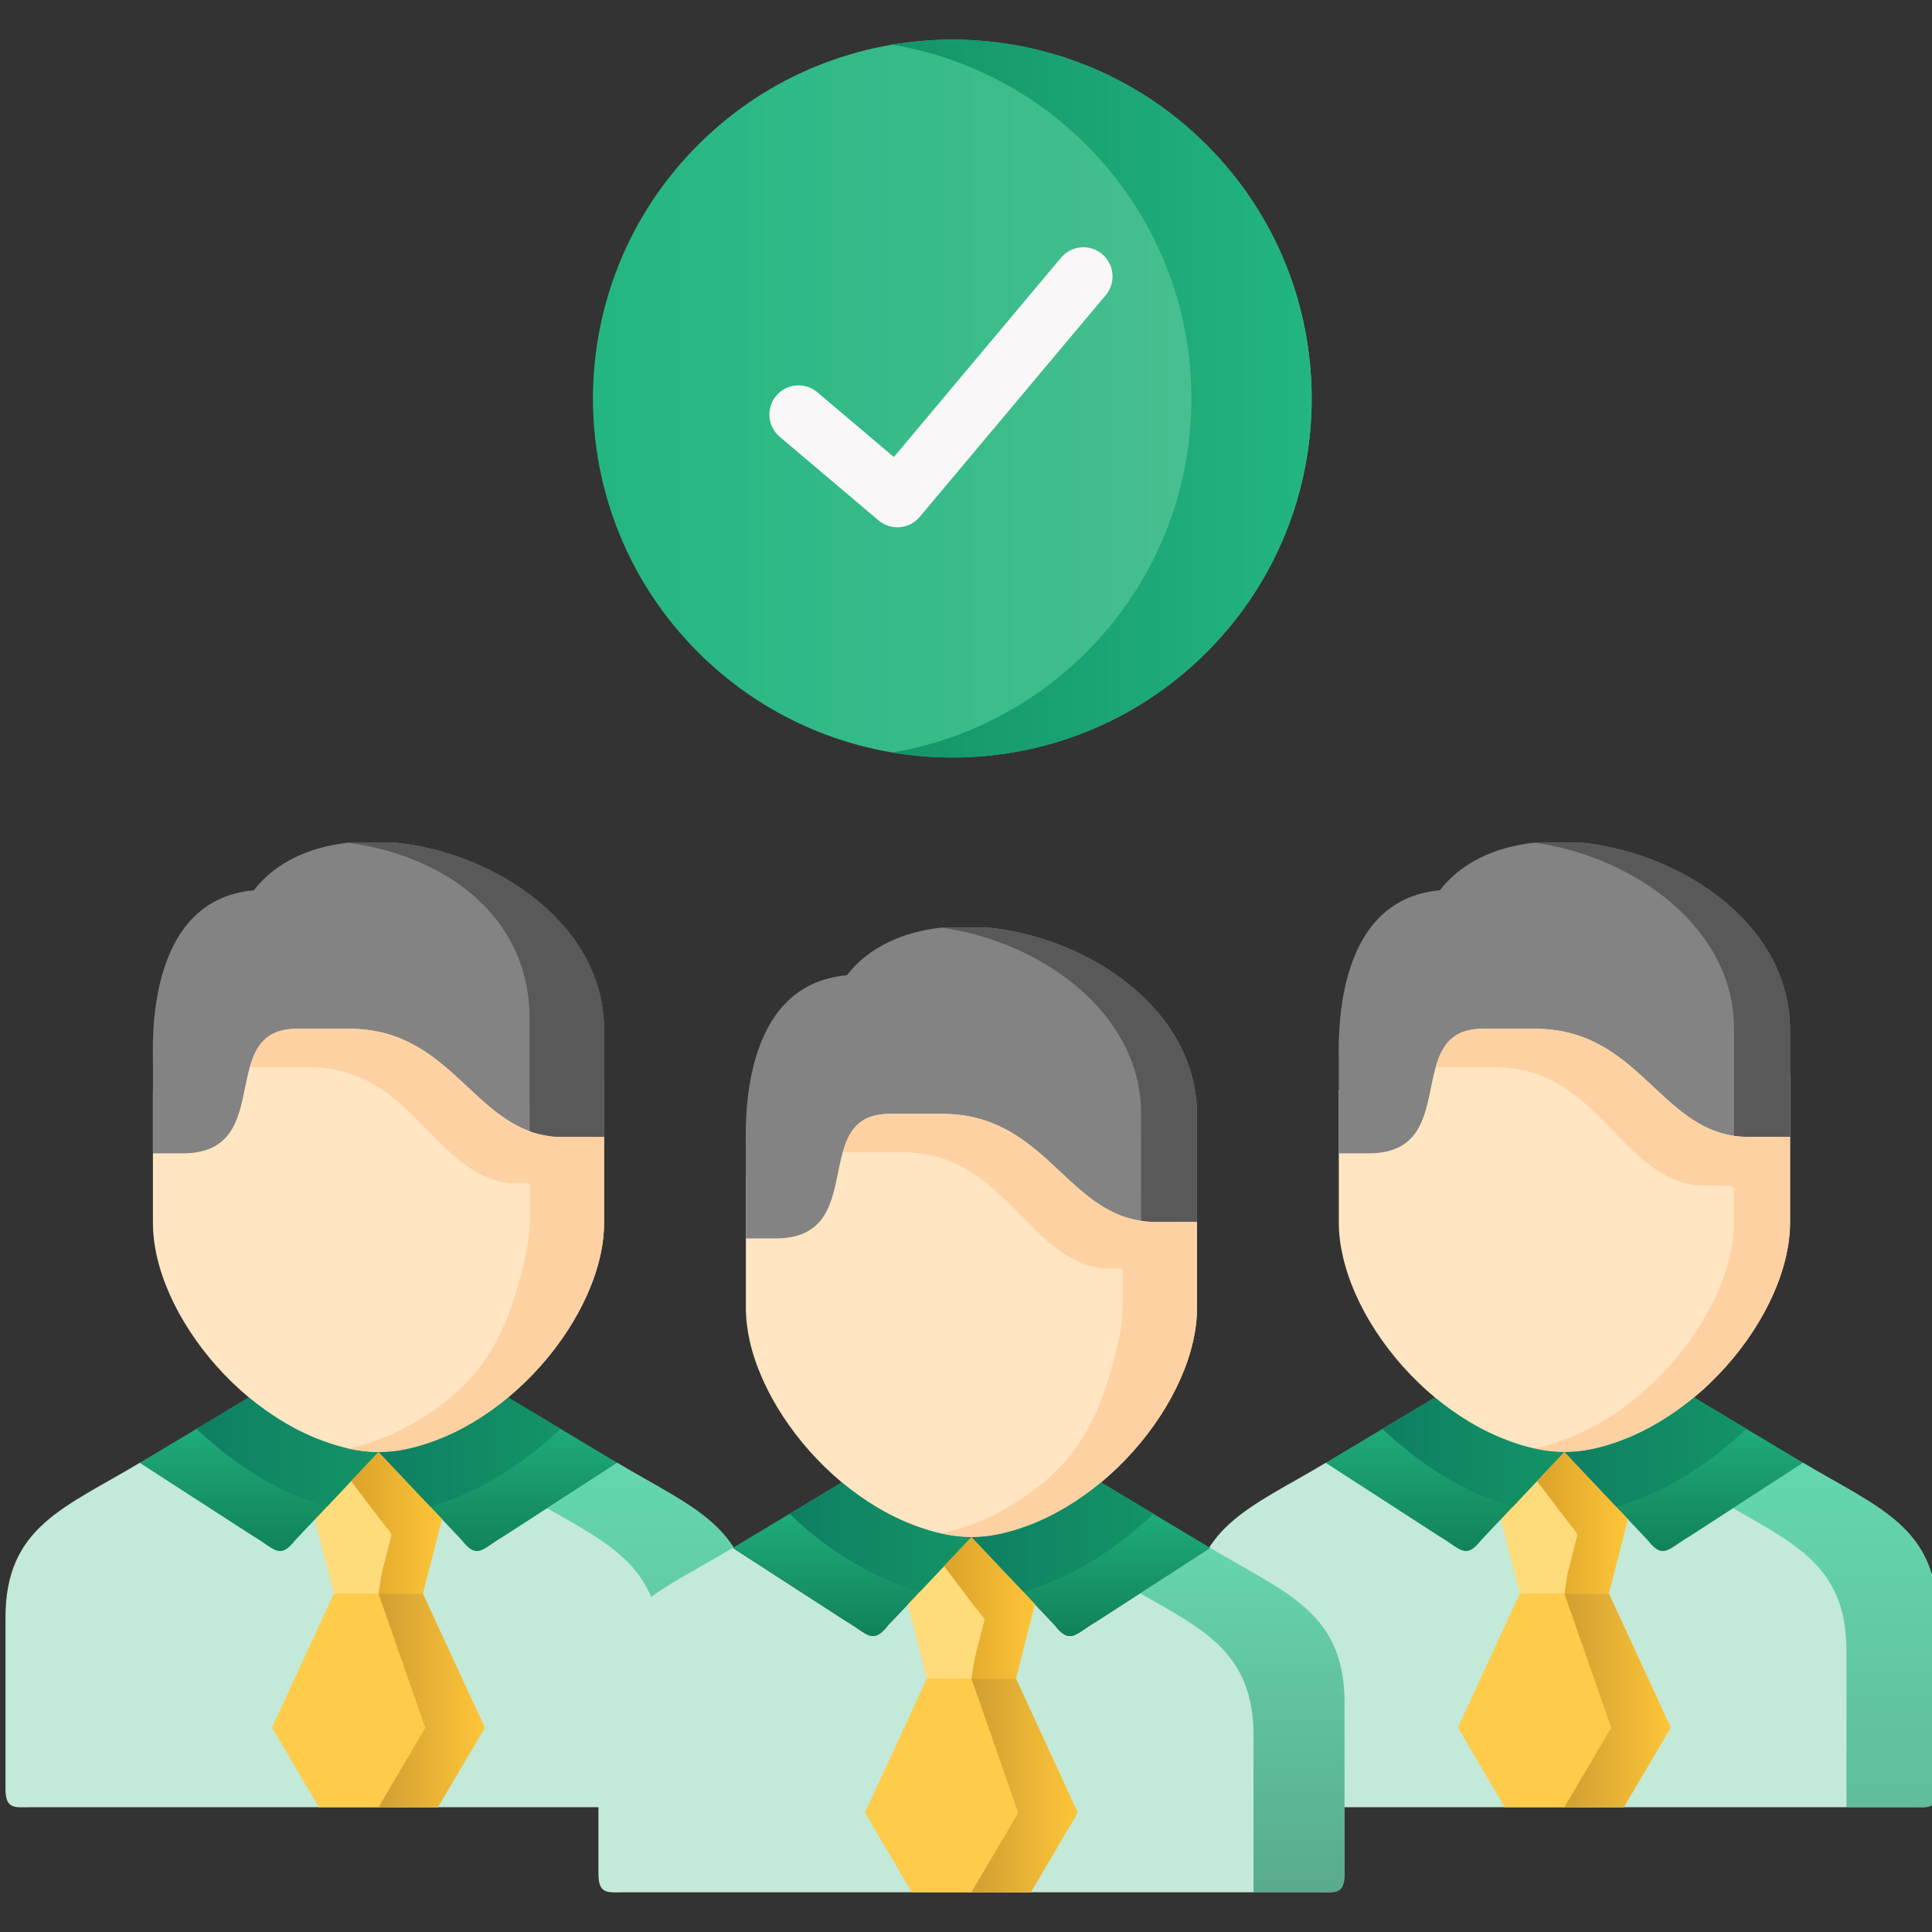 <svg width="88" height="88" viewBox="0 0 88 88" fill="none" xmlns="http://www.w3.org/2000/svg">
<rect x="0" y="0" width="88" height="88" fill="#333333" stroke="none"/>
<g id="team 1" clip-path="url(#clip0_1220_26889)">
<g id="Group">
<g id="Group_2">
<path id="Vector" fill-rule="evenodd" clip-rule="evenodd" d="M88.25 81.478V73.683C88.25 69.537 85.56 68.685 82.132 66.63H60.384C56.956 68.685 54.266 69.537 54.266 73.683V81.478C54.266 82.436 54.707 82.316 55.44 82.316H57.704H68.54H71.255H73.96H84.812H87.075C87.808 82.315 88.25 82.436 88.25 81.478Z" fill="#C3E9D8"/>
</g>
<g id="Group_3">
<path id="Vector_2" fill-rule="evenodd" clip-rule="evenodd" d="M76.069 78.621L73.283 72.59L71.255 71.447L69.223 72.59L66.437 78.621C66.412 78.681 66.392 78.681 66.432 78.731L68.54 82.316H71.255H73.961L76.074 78.731C76.109 78.681 76.089 78.681 76.069 78.621Z" fill="#FECC4A"/>
</g>
<g id="Group_4">
<path id="Vector_3" fill-rule="evenodd" clip-rule="evenodd" d="M73.283 72.59L74.146 69.197L74.588 67.517L71.255 66.139L69.689 66.871L67.953 67.678L68.359 69.207L69.223 72.59H71.251H73.283Z" fill="#FEDB7B"/>
</g>
<g id="Group_5">
<path id="Vector_4" fill-rule="evenodd" clip-rule="evenodd" d="M68.359 69.207L71.255 66.138L69.263 64.213L65.358 63.652L60.384 66.63L65.569 69.983C66.532 70.545 66.753 71.066 67.471 70.144L68.359 69.207Z" fill="url(#paint0_linear_1220_26889)"/>
</g>
<g id="Group_6">
<path id="Vector_5" fill-rule="evenodd" clip-rule="evenodd" d="M76.947 69.984L82.132 66.63L77.158 63.652L74.147 63.853L71.256 66.139L74.147 69.196L75.04 70.144C75.763 71.066 75.983 70.545 76.947 69.984Z" fill="url(#paint1_linear_1220_26889)"/>
</g>
<g id="Group_7">
<path id="Vector_6" fill-rule="evenodd" clip-rule="evenodd" d="M77.158 63.652C79.256 61.908 80.832 59.501 81.349 57.231C81.469 56.709 81.534 56.193 81.534 55.692V49.636V48.884H79.642C75.642 48.884 74.809 43.961 69.915 43.961H67.536C63.792 43.961 66.642 49.636 62.336 49.636H60.981V55.692C60.981 56.193 61.046 56.709 61.167 57.231C61.684 59.501 63.26 61.908 65.358 63.652C66.367 64.489 67.496 65.176 68.685 65.617C69.619 65.968 70.437 66.138 71.255 66.138C72.078 66.138 72.896 65.968 73.83 65.617C75.019 65.176 76.149 64.489 77.158 63.652Z" fill="#FFE5C1"/>
</g>
<g id="Group_8">
<path id="Vector_7" fill-rule="evenodd" clip-rule="evenodd" d="M81.534 46.909C81.534 42.111 76.606 38.848 72.043 38.382H69.88C68.123 38.577 66.572 39.269 65.584 40.552C60.62 40.988 60.981 47.591 60.981 48.458V50.137V52.533H62.336C66.643 52.533 63.792 46.859 67.536 46.859H69.915C74.809 46.859 75.642 51.781 79.642 51.781H81.534V50.293V46.909Z" fill="#838383"/>
</g>
<g id="Group_9">
<path id="Vector_8" fill-rule="evenodd" clip-rule="evenodd" d="M81.535 48.884V46.909C81.535 42.111 76.606 38.848 72.043 38.382H69.885C74.332 38.988 78.985 42.202 78.985 46.864V48.834V49.586V50.242V51.736C79.195 51.767 79.411 51.781 79.642 51.781H81.534V50.293V49.636V48.884H81.535Z" fill="#595959"/>
</g>
<g id="Group_10">
<path id="Vector_9" fill-rule="evenodd" clip-rule="evenodd" d="M81.535 55.692V52.533V51.781H79.642C79.412 51.781 79.196 51.766 78.985 51.736C75.532 51.235 74.528 46.859 69.915 46.859H67.536C66.156 46.859 65.669 47.636 65.393 48.613H68.119C72.726 48.613 73.735 53.481 77.183 53.982L78.689 54.012C78.99 54.012 78.985 54.123 78.985 54.403V55.636C78.985 56.138 78.92 56.654 78.8 57.175C78.283 59.446 76.707 61.852 74.609 63.597C74.513 63.677 74.408 63.762 74.307 63.843C73.926 64.138 73.529 64.414 73.123 64.665C72.531 65.026 71.913 65.326 71.281 65.562C71.125 65.622 70.975 65.677 70.824 65.722C70.488 65.833 70.167 65.918 69.856 65.973C70.337 66.083 70.794 66.138 71.256 66.138C72.079 66.138 72.897 65.968 73.831 65.617C75.02 65.176 76.149 64.489 77.158 63.652C79.256 61.908 80.832 59.501 81.349 57.231C81.469 56.709 81.535 56.193 81.535 55.692Z" fill="#FED1A3"/>
</g>
<g id="Group_11">
<path id="Vector_10" fill-rule="evenodd" clip-rule="evenodd" d="M68.906 68.63L71.255 66.138C70.794 66.138 70.337 66.083 69.855 65.973C69.479 65.888 69.092 65.772 68.686 65.617C67.496 65.176 66.367 64.489 65.358 63.652L62.969 65.081C63.25 65.351 63.541 65.612 63.842 65.858C65.107 66.915 66.528 67.778 68.023 68.334C68.063 68.349 68.098 68.359 68.139 68.374C68.4 68.47 68.656 68.555 68.906 68.63Z" fill="url(#paint2_linear_1220_26889)"/>
</g>
<g id="Group_12">
<path id="Vector_11" fill-rule="evenodd" clip-rule="evenodd" d="M74.493 68.334C75.988 67.778 77.409 66.915 78.673 65.858C78.975 65.612 79.266 65.351 79.547 65.081L77.158 63.652C76.149 64.489 75.019 65.176 73.83 65.617C72.896 65.968 72.078 66.138 71.255 66.138L73.609 68.63C73.855 68.555 74.106 68.475 74.362 68.379C74.407 68.364 74.447 68.349 74.493 68.334Z" fill="url(#paint3_linear_1220_26889)"/>
</g>
<g id="Group_13">
<path id="Vector_12" fill-rule="evenodd" clip-rule="evenodd" d="M73.609 68.63L71.255 66.138L70.011 67.462L71.346 69.221L71.757 69.743C71.883 69.898 71.848 69.923 71.798 70.118L71.401 71.673L71.256 72.59H73.283L74.147 69.196L73.609 68.63Z" fill="url(#paint4_linear_1220_26889)"/>
</g>
<g id="Group_14">
<path id="Vector_13" fill-rule="evenodd" clip-rule="evenodd" d="M76.069 78.621L73.283 72.59H71.255L73.363 78.621C73.388 78.681 73.409 78.681 73.368 78.731L71.255 82.316H73.961L76.074 78.731C76.109 78.681 76.089 78.681 76.069 78.621Z" fill="url(#paint5_linear_1220_26889)"/>
</g>
<g id="Group_15">
<path id="Vector_14" opacity="0.6" fill-rule="evenodd" clip-rule="evenodd" d="M88.25 73.683C88.25 69.537 85.56 68.685 82.132 66.63L78.935 68.695C81.901 70.39 84.104 71.442 84.104 75.192V82.316H84.812H87.075C87.808 82.316 88.25 82.436 88.25 81.478V73.683H88.25Z" fill="url(#paint6_linear_1220_26889)"/>
</g>
<g id="Group_16">
<path id="Vector_15" fill-rule="evenodd" clip-rule="evenodd" d="M34.229 81.478V73.683C34.229 69.537 31.544 68.685 28.116 66.63L17.24 66.139L6.363 66.63C2.935 68.685 0.25 69.537 0.25 73.683V81.478C0.25 82.436 0.687 82.316 1.424 82.316H3.688H14.524H17.239H19.945H30.791H33.055C33.793 82.315 34.229 82.436 34.229 81.478Z" fill="#C3E9D8"/>
</g>
<g id="Group_17">
<path id="Vector_16" fill-rule="evenodd" clip-rule="evenodd" d="M22.048 78.621L19.262 72.59L17.24 71.447L15.207 72.59L12.421 78.621C12.396 78.681 12.376 78.681 12.412 78.731L14.525 82.316H17.24H19.945L22.058 78.731C22.093 78.681 22.073 78.681 22.048 78.621Z" fill="#FECC4A"/>
</g>
<g id="Group_18">
<path id="Vector_17" fill-rule="evenodd" clip-rule="evenodd" d="M19.262 72.59L20.131 69.197L20.572 67.517L17.24 66.139L15.674 66.871L13.937 67.678L14.344 69.207L15.207 72.59H17.235H19.262Z" fill="#FEDB7B"/>
</g>
<g id="Group_19">
<path id="Vector_18" fill-rule="evenodd" clip-rule="evenodd" d="M14.344 69.207L17.24 66.138L15.247 64.213L11.337 63.652L6.364 66.63L11.553 69.983C12.517 70.545 12.733 71.066 13.456 70.144L14.344 69.207Z" fill="url(#paint7_linear_1220_26889)"/>
</g>
<g id="Group_20">
<path id="Vector_19" fill-rule="evenodd" clip-rule="evenodd" d="M22.926 69.984L28.116 66.63L23.142 63.652L20.131 63.853L17.24 66.139L20.131 69.196L21.024 70.144C21.747 71.066 21.968 70.545 22.926 69.984Z" fill="url(#paint8_linear_1220_26889)"/>
</g>
<g id="Group_21">
<path id="Vector_20" fill-rule="evenodd" clip-rule="evenodd" d="M23.142 63.652C25.24 61.908 26.816 59.501 27.333 57.231C27.454 56.709 27.514 56.193 27.514 55.692V49.636V48.884H25.627C21.627 48.884 20.788 43.961 15.9 43.961H13.521C9.776 43.961 12.627 49.636 8.316 49.636H6.966V55.692C6.966 56.193 7.026 56.709 7.146 57.231C7.663 59.501 9.239 61.908 11.337 63.652C12.346 64.489 13.475 65.176 14.665 65.617C15.604 65.968 16.422 66.138 17.24 66.138C18.058 66.138 18.876 65.968 19.815 65.617C21.004 65.176 22.133 64.489 23.142 63.652Z" fill="#FFE5C1"/>
</g>
<g id="Group_22">
<path id="Vector_21" fill-rule="evenodd" clip-rule="evenodd" d="M27.514 46.909C27.514 42.111 22.585 38.848 18.023 38.382H15.859C14.103 38.577 12.552 39.269 11.563 40.552C6.599 40.988 6.966 47.591 6.966 48.458V50.137V52.533H8.316C12.627 52.533 9.776 46.859 13.521 46.859H15.9C20.788 46.859 21.627 51.781 25.627 51.781H27.514V50.293V46.909Z" fill="#838383"/>
</g>
<g id="Group_23">
<path id="Vector_22" fill-rule="evenodd" clip-rule="evenodd" d="M27.514 48.884V46.909C27.514 42.111 22.585 38.848 18.023 38.382H15.869C20.316 38.988 24.126 41.74 24.126 46.397V48.373V49.125V50.242L24.964 51.736C25.175 51.767 25.396 51.781 25.627 51.781H27.514V50.293V49.636V48.884Z" fill="#595959"/>
</g>
<g id="Group_24">
<path id="Vector_23" fill-rule="evenodd" clip-rule="evenodd" d="M14.891 68.63L17.24 66.138C16.778 66.138 16.316 66.083 15.834 65.973C15.463 65.888 15.076 65.772 14.665 65.617C13.475 65.176 12.346 64.489 11.337 63.652L8.948 65.081C9.234 65.351 9.525 65.612 9.821 65.858C11.091 66.915 12.511 67.778 14.007 68.334C14.042 68.349 14.083 68.359 14.123 68.374C14.384 68.47 14.64 68.555 14.891 68.63Z" fill="url(#paint9_linear_1220_26889)"/>
</g>
<g id="Group_25">
<path id="Vector_24" fill-rule="evenodd" clip-rule="evenodd" d="M20.472 68.334C21.968 67.778 23.388 66.915 24.658 65.858C24.959 65.612 25.25 65.351 25.531 65.081L23.142 63.652C22.133 64.489 21.004 65.176 19.815 65.617C18.876 65.968 18.058 66.138 17.24 66.138L19.594 68.63C19.835 68.555 20.086 68.475 20.347 68.379C20.387 68.364 20.432 68.349 20.472 68.334Z" fill="url(#paint10_linear_1220_26889)"/>
</g>
<g id="Group_26">
<path id="Vector_25" fill-rule="evenodd" clip-rule="evenodd" d="M19.594 68.63L17.24 66.138L15.99 67.462L17.325 69.221L17.737 69.743C17.862 69.898 17.832 69.923 17.782 70.118L17.385 71.673L17.24 72.59H19.262L20.131 69.196L19.594 68.63Z" fill="url(#paint11_linear_1220_26889)"/>
</g>
<g id="Group_27">
<path id="Vector_26" fill-rule="evenodd" clip-rule="evenodd" d="M22.048 78.621L19.262 72.59H17.24L19.343 78.621C19.368 78.681 19.388 78.681 19.353 78.731L17.24 82.316H19.945L22.058 78.731C22.093 78.681 22.073 78.681 22.048 78.621Z" fill="url(#paint12_linear_1220_26889)"/>
</g>
<g id="Group_28">
<path id="Vector_27" opacity="0.6" fill-rule="evenodd" clip-rule="evenodd" d="M34.229 73.683C34.229 69.537 31.544 68.685 28.116 66.63L24.919 68.695C27.88 70.39 30.089 71.442 30.089 75.192V82.316H30.791H33.055C33.793 82.316 34.229 82.436 34.229 81.478L34.229 73.683Z" fill="url(#paint13_linear_1220_26889)"/>
</g>
<g id="Group_29">
<path id="Vector_28" fill-rule="evenodd" clip-rule="evenodd" d="M31.8 6.594C38.194 0.208 48.559 0.208 54.953 6.594C61.342 12.981 61.342 23.333 54.953 29.714C48.559 36.101 38.194 36.101 31.8 29.714C25.411 23.333 25.411 12.981 31.8 6.594Z" fill="url(#paint14_linear_1220_26889)"/>
</g>
<g id="Group_30">
<path id="Vector_29" fill-rule="evenodd" clip-rule="evenodd" d="M49.472 6.595C55.867 12.981 55.867 23.333 49.472 29.715C47.385 31.8 44.875 33.203 42.22 33.93C41.698 34.071 41.171 34.186 40.639 34.276C42.983 34.672 45.397 34.557 47.696 33.93C50.356 33.203 52.865 31.8 54.953 29.715C57.9 26.772 59.486 22.987 59.716 19.132C59.757 18.48 59.757 17.829 59.716 17.177C59.486 13.322 57.9 9.537 54.953 6.595C52.629 4.274 49.784 2.8 46.792 2.163C44.77 1.732 42.676 1.692 40.639 2.033C43.871 2.579 46.978 4.098 49.472 6.595Z" fill="url(#paint15_linear_1220_26889)"/>
</g>
<g id="Group_31">
<path id="Vector_30" d="M40.875 24.018C40.561 24.018 40.257 23.907 40.016 23.704L35.514 19.894C34.955 19.421 34.885 18.583 35.359 18.024C35.833 17.465 36.671 17.395 37.231 17.869L40.714 20.817L48.329 11.738C48.8 11.176 49.638 11.102 50.2 11.573C50.762 12.044 50.836 12.881 50.365 13.442L41.892 23.543C41.665 23.814 41.34 23.983 40.988 24.013C40.95 24.017 40.912 24.018 40.875 24.018Z" fill="#F9F7F7"/>
</g>
<g id="Group_32">
<path id="Vector_31" fill-rule="evenodd" clip-rule="evenodd" d="M24.964 51.736C21.516 51.235 20.507 46.859 15.9 46.859H13.521C12.135 46.859 11.653 47.636 11.377 48.613H14.103C18.71 48.613 19.714 53.401 23.167 53.902H24.006C24.146 53.902 24.126 53.967 24.126 54.103C24.126 55.16 24.181 56.138 23.941 57.176C23.93 57.231 23.915 57.286 23.905 57.341C23.128 60.69 22.078 62.85 19.102 64.665C18.515 65.026 17.898 65.327 17.265 65.562C17.11 65.622 16.959 65.677 16.808 65.723C16.472 65.833 16.151 65.918 15.835 65.973C16.317 66.084 16.778 66.139 17.24 66.139C18.058 66.139 18.877 65.968 19.815 65.617C21.005 65.176 22.134 64.49 23.143 63.652C25.241 61.908 26.817 59.502 27.334 57.231C27.454 56.709 27.514 56.193 27.514 55.692V52.534V51.782H25.627C25.396 51.781 25.175 51.767 24.964 51.736Z" fill="#FED1A3"/>
</g>
<g id="Group_33">
<path id="Vector_32" fill-rule="evenodd" clip-rule="evenodd" d="M24.126 51.526C24.392 51.621 24.668 51.691 24.964 51.736C25.175 51.767 25.396 51.781 25.627 51.781H27.514C27.514 50.157 27.514 48.533 27.514 46.909C27.514 42.111 22.585 38.848 18.023 38.382H15.869C20.316 38.988 24.126 41.74 24.126 46.397V51.526Z" fill="#595959"/>
</g>
<g id="Group_34">
<path id="Vector_33" fill-rule="evenodd" clip-rule="evenodd" d="M61.242 85.348V77.553C61.242 73.412 58.552 72.56 55.124 70.505L49.939 73.858C48.976 74.415 48.755 74.941 48.032 74.014L47.139 73.071L44.248 70.013L41.352 73.076L40.463 74.014C39.74 74.941 39.525 74.415 38.561 73.858L33.376 70.505C29.943 72.56 27.258 73.412 27.258 77.553V85.348C27.258 86.311 27.7 86.191 28.432 86.191H30.696H41.532H44.247H46.953H57.799H60.063C60.801 86.191 61.242 86.311 61.242 85.348Z" fill="#C3E9D8"/>
</g>
<g id="Group_35">
<path id="Vector_34" fill-rule="evenodd" clip-rule="evenodd" d="M49.056 82.491L46.275 76.46L44.247 75.317L42.215 76.46L39.429 82.491C39.404 82.551 39.384 82.556 39.424 82.606L41.532 86.19H44.247H46.953L49.066 82.606C49.101 82.556 49.081 82.551 49.056 82.491Z" fill="#FECC4A"/>
</g>
<g id="Group_36">
<path id="Vector_35" fill-rule="evenodd" clip-rule="evenodd" d="M46.275 76.46L47.139 73.072L47.58 71.392L44.247 70.013L42.681 70.74L40.945 71.547L41.352 73.076L42.215 76.46H44.242H46.275Z" fill="#FEDB7B"/>
</g>
<g id="Group_37">
<path id="Vector_36" fill-rule="evenodd" clip-rule="evenodd" d="M41.351 73.077L44.248 70.014L42.255 68.089L38.345 67.522L33.376 70.505L38.561 73.858C39.525 74.415 39.74 74.941 40.463 74.014L41.351 73.077Z" fill="url(#paint16_linear_1220_26889)"/>
</g>
<g id="Group_38">
<path id="Vector_37" fill-rule="evenodd" clip-rule="evenodd" d="M49.939 73.859L55.124 70.505L50.15 67.522L47.139 67.723L44.248 70.014L47.139 73.072L48.032 74.014C48.755 74.941 48.976 74.415 49.939 73.859Z" fill="url(#paint17_linear_1220_26889)"/>
</g>
<g id="Group_39">
<path id="Vector_38" fill-rule="evenodd" clip-rule="evenodd" d="M50.15 67.522C52.248 65.778 53.824 63.371 54.341 61.105C54.461 60.579 54.522 60.063 54.522 59.562V53.506V52.754H52.634C48.634 52.754 47.801 47.831 42.907 47.831H40.528C36.784 47.831 39.635 53.506 35.328 53.506H33.973V59.562C33.973 60.063 34.038 60.579 34.154 61.105C34.676 63.371 36.252 65.778 38.345 67.522C39.354 68.359 40.483 69.046 41.672 69.492C42.611 69.838 43.429 70.013 44.247 70.013C45.065 70.013 45.889 69.838 46.822 69.492C48.012 69.046 49.141 68.359 50.15 67.522Z" fill="#FFE5C1"/>
</g>
<g id="Group_40">
<path id="Vector_39" fill-rule="evenodd" clip-rule="evenodd" d="M54.522 50.779C54.522 45.981 49.593 42.718 45.035 42.252H42.872C41.115 42.447 39.56 43.144 38.576 44.422C33.607 44.858 33.973 51.461 33.973 52.328V54.012V56.408H35.329C39.635 56.408 36.784 50.734 40.528 50.734H42.907C47.801 50.734 48.634 55.657 52.635 55.657H54.522V54.163V50.779H54.522Z" fill="#838383"/>
</g>
<g id="Group_41">
<path id="Vector_40" fill-rule="evenodd" clip-rule="evenodd" d="M54.522 50.779C54.522 45.981 49.593 42.718 45.035 42.252H42.877C47.324 42.858 51.977 46.077 51.977 50.734C51.972 52.358 51.972 53.982 51.977 55.606C52.182 55.642 52.403 55.657 52.634 55.657H54.522C54.522 54.032 54.522 52.408 54.522 50.779Z" fill="#595959"/>
</g>
<g id="Group_42">
<path id="Vector_41" fill-rule="evenodd" clip-rule="evenodd" d="M51.977 55.606C48.524 55.105 47.52 50.734 42.907 50.734H40.528C39.143 50.734 38.661 51.506 38.385 52.483H41.111C45.718 52.483 46.722 57.271 50.175 57.772H51.018C51.154 57.772 51.134 57.842 51.134 57.977C51.134 59.035 51.189 60.008 50.953 61.05C50.938 61.106 50.928 61.156 50.913 61.211C50.135 64.559 49.086 66.72 46.11 68.535C45.523 68.896 44.905 69.201 44.273 69.437C44.117 69.492 43.967 69.547 43.816 69.597C43.48 69.703 43.159 69.788 42.843 69.848C43.324 69.958 43.786 70.013 44.248 70.013C45.066 70.013 45.889 69.838 46.823 69.492C48.012 69.046 49.142 68.359 50.15 67.522C52.248 65.778 53.824 63.371 54.341 61.105C54.462 60.579 54.522 60.063 54.522 59.562V56.408V55.656H52.635C52.404 55.657 52.183 55.641 51.977 55.606Z" fill="#FED1A3"/>
</g>
<g id="Group_43">
<path id="Vector_42" fill-rule="evenodd" clip-rule="evenodd" d="M41.898 72.5L44.248 70.013C43.786 70.013 43.324 69.958 42.842 69.848C42.471 69.763 42.084 69.643 41.673 69.492C40.483 69.046 39.354 68.359 38.345 67.522L35.961 68.956C36.242 69.222 36.533 69.482 36.829 69.733C38.099 70.786 39.519 71.648 41.015 72.204C41.056 72.219 41.09 72.234 41.131 72.249C41.392 72.344 41.648 72.425 41.898 72.5Z" fill="url(#paint18_linear_1220_26889)"/>
</g>
<g id="Group_44">
<path id="Vector_43" fill-rule="evenodd" clip-rule="evenodd" d="M47.485 72.204C48.98 71.648 50.396 70.786 51.666 69.733C51.967 69.482 52.258 69.222 52.539 68.956L50.15 67.522C49.141 68.359 48.012 69.046 46.822 69.492C45.889 69.838 45.065 70.013 44.247 70.013L46.601 72.5C46.847 72.43 47.098 72.345 47.354 72.254C47.394 72.234 47.44 72.219 47.485 72.204Z" fill="url(#paint19_linear_1220_26889)"/>
</g>
<g id="Group_45">
<path id="Vector_44" fill-rule="evenodd" clip-rule="evenodd" d="M46.601 72.5L44.247 70.013L43.003 71.332L44.333 73.097L44.745 73.613C44.87 73.768 44.84 73.793 44.79 73.989L44.393 75.548L44.248 76.46H46.275L47.139 73.072L46.601 72.5Z" fill="url(#paint20_linear_1220_26889)"/>
</g>
<g id="Group_46">
<path id="Vector_45" fill-rule="evenodd" clip-rule="evenodd" d="M49.056 82.491L46.275 76.46H44.247L46.35 82.491C46.376 82.551 46.396 82.556 46.36 82.606L44.247 86.19H46.953L49.066 82.606C49.101 82.556 49.081 82.551 49.056 82.491Z" fill="url(#paint21_linear_1220_26889)"/>
</g>
<g id="Group_47">
<path id="Vector_46" opacity="0.6" fill-rule="evenodd" clip-rule="evenodd" d="M61.242 77.553C61.242 73.412 58.552 72.56 55.124 70.505L51.927 72.57C54.893 74.26 57.096 75.312 57.096 79.067V86.19H57.799H60.063C60.8 86.19 61.242 86.311 61.242 85.348V77.553H61.242Z" fill="url(#paint22_linear_1220_26889)"/>
</g>
</g>
</g>
<defs>
<linearGradient id="paint0_linear_1220_26889" x1="65.82" y1="70.647" x2="65.82" y2="63.652" gradientUnits="userSpaceOnUse">
<stop stop-color="#11825A"/>
<stop offset="1" stop-color="#23B681"/>
</linearGradient>
<linearGradient id="paint1_linear_1220_26889" x1="76.694" y1="70.648" x2="76.694" y2="63.652" gradientUnits="userSpaceOnUse">
<stop stop-color="#11825A"/>
<stop offset="1" stop-color="#23B681"/>
</linearGradient>
<linearGradient id="paint2_linear_1220_26889" x1="62.969" y1="63.652" x2="71.255" y2="63.652" gradientUnits="userSpaceOnUse">
<stop stop-color="#0E7F62"/>
<stop offset="1" stop-color="#149467"/>
</linearGradient>
<linearGradient id="paint3_linear_1220_26889" x1="71.255" y1="63.652" x2="79.547" y2="63.652" gradientUnits="userSpaceOnUse">
<stop stop-color="#0E7F62"/>
<stop offset="1" stop-color="#149467"/>
</linearGradient>
<linearGradient id="paint4_linear_1220_26889" x1="70.011" y1="66.138" x2="74.147" y2="66.138" gradientUnits="userSpaceOnUse">
<stop stop-color="#DAA229"/>
<stop offset="1" stop-color="#FEC539"/>
</linearGradient>
<linearGradient id="paint5_linear_1220_26889" x1="71.255" y1="72.59" x2="76.093" y2="72.59" gradientUnits="userSpaceOnUse">
<stop stop-color="#D19F32"/>
<stop offset="1" stop-color="#FEC539"/>
</linearGradient>
<linearGradient id="paint6_linear_1220_26889" x1="83.592" y1="82.32" x2="83.592" y2="66.63" gradientUnits="userSpaceOnUse">
<stop stop-color="#1DA072"/>
<stop offset="1" stop-color="#26CC90"/>
</linearGradient>
<linearGradient id="paint7_linear_1220_26889" x1="11.802" y1="70.647" x2="11.802" y2="63.652" gradientUnits="userSpaceOnUse">
<stop stop-color="#11825A"/>
<stop offset="1" stop-color="#23B681"/>
</linearGradient>
<linearGradient id="paint8_linear_1220_26889" x1="22.678" y1="70.648" x2="22.678" y2="63.652" gradientUnits="userSpaceOnUse">
<stop stop-color="#11825A"/>
<stop offset="1" stop-color="#23B681"/>
</linearGradient>
<linearGradient id="paint9_linear_1220_26889" x1="8.948" y1="63.652" x2="17.24" y2="63.652" gradientUnits="userSpaceOnUse">
<stop stop-color="#0E7F62"/>
<stop offset="1" stop-color="#149467"/>
</linearGradient>
<linearGradient id="paint10_linear_1220_26889" x1="17.24" y1="63.652" x2="25.531" y2="63.652" gradientUnits="userSpaceOnUse">
<stop stop-color="#0E7F62"/>
<stop offset="1" stop-color="#149467"/>
</linearGradient>
<linearGradient id="paint11_linear_1220_26889" x1="15.99" y1="66.138" x2="20.131" y2="66.138" gradientUnits="userSpaceOnUse">
<stop stop-color="#DAA229"/>
<stop offset="1" stop-color="#FEC539"/>
</linearGradient>
<linearGradient id="paint12_linear_1220_26889" x1="17.24" y1="72.59" x2="22.077" y2="72.59" gradientUnits="userSpaceOnUse">
<stop stop-color="#D19F32"/>
<stop offset="1" stop-color="#FEC539"/>
</linearGradient>
<linearGradient id="paint13_linear_1220_26889" x1="29.574" y1="82.32" x2="29.574" y2="66.63" gradientUnits="userSpaceOnUse">
<stop stop-color="#1DA072"/>
<stop offset="1" stop-color="#26CC90"/>
</linearGradient>
<linearGradient id="paint14_linear_1220_26889" x1="27.008" y1="1.805" x2="59.745" y2="1.805" gradientUnits="userSpaceOnUse">
<stop stop-color="#23B681"/>
<stop offset="1" stop-color="#4FC193"/>
</linearGradient>
<linearGradient id="paint15_linear_1220_26889" x1="40.639" y1="18.156" x2="59.747" y2="18.156" gradientUnits="userSpaceOnUse">
<stop stop-color="#149467"/>
<stop offset="1" stop-color="#23B681"/>
</linearGradient>
<linearGradient id="paint16_linear_1220_26889" x1="38.812" y1="74.52" x2="38.812" y2="67.522" gradientUnits="userSpaceOnUse">
<stop stop-color="#11825A"/>
<stop offset="1" stop-color="#23B681"/>
</linearGradient>
<linearGradient id="paint17_linear_1220_26889" x1="49.686" y1="74.52" x2="49.686" y2="67.522" gradientUnits="userSpaceOnUse">
<stop stop-color="#11825A"/>
<stop offset="1" stop-color="#23B681"/>
</linearGradient>
<linearGradient id="paint18_linear_1220_26889" x1="35.961" y1="67.522" x2="44.248" y2="67.522" gradientUnits="userSpaceOnUse">
<stop stop-color="#0E7F62"/>
<stop offset="1" stop-color="#149467"/>
</linearGradient>
<linearGradient id="paint19_linear_1220_26889" x1="44.247" y1="67.522" x2="52.539" y2="67.522" gradientUnits="userSpaceOnUse">
<stop stop-color="#0E7F62"/>
<stop offset="1" stop-color="#149467"/>
</linearGradient>
<linearGradient id="paint20_linear_1220_26889" x1="43.003" y1="70.013" x2="47.139" y2="70.013" gradientUnits="userSpaceOnUse">
<stop stop-color="#DAA229"/>
<stop offset="1" stop-color="#FEC539"/>
</linearGradient>
<linearGradient id="paint21_linear_1220_26889" x1="44.247" y1="76.46" x2="49.085" y2="76.46" gradientUnits="userSpaceOnUse">
<stop stop-color="#D19F32"/>
<stop offset="1" stop-color="#FEC539"/>
</linearGradient>
<linearGradient id="paint22_linear_1220_26889" x1="56.584" y1="86.195" x2="56.584" y2="70.505" gradientUnits="userSpaceOnUse">
<stop stop-color="#11825A"/>
<stop offset="1" stop-color="#29C98F"/>
</linearGradient>
<clipPath id="clip0_1220_26889">
<rect width="88" height="88" fill="white" transform="translate(0.25)"/>
</clipPath>
</defs>
</svg>
